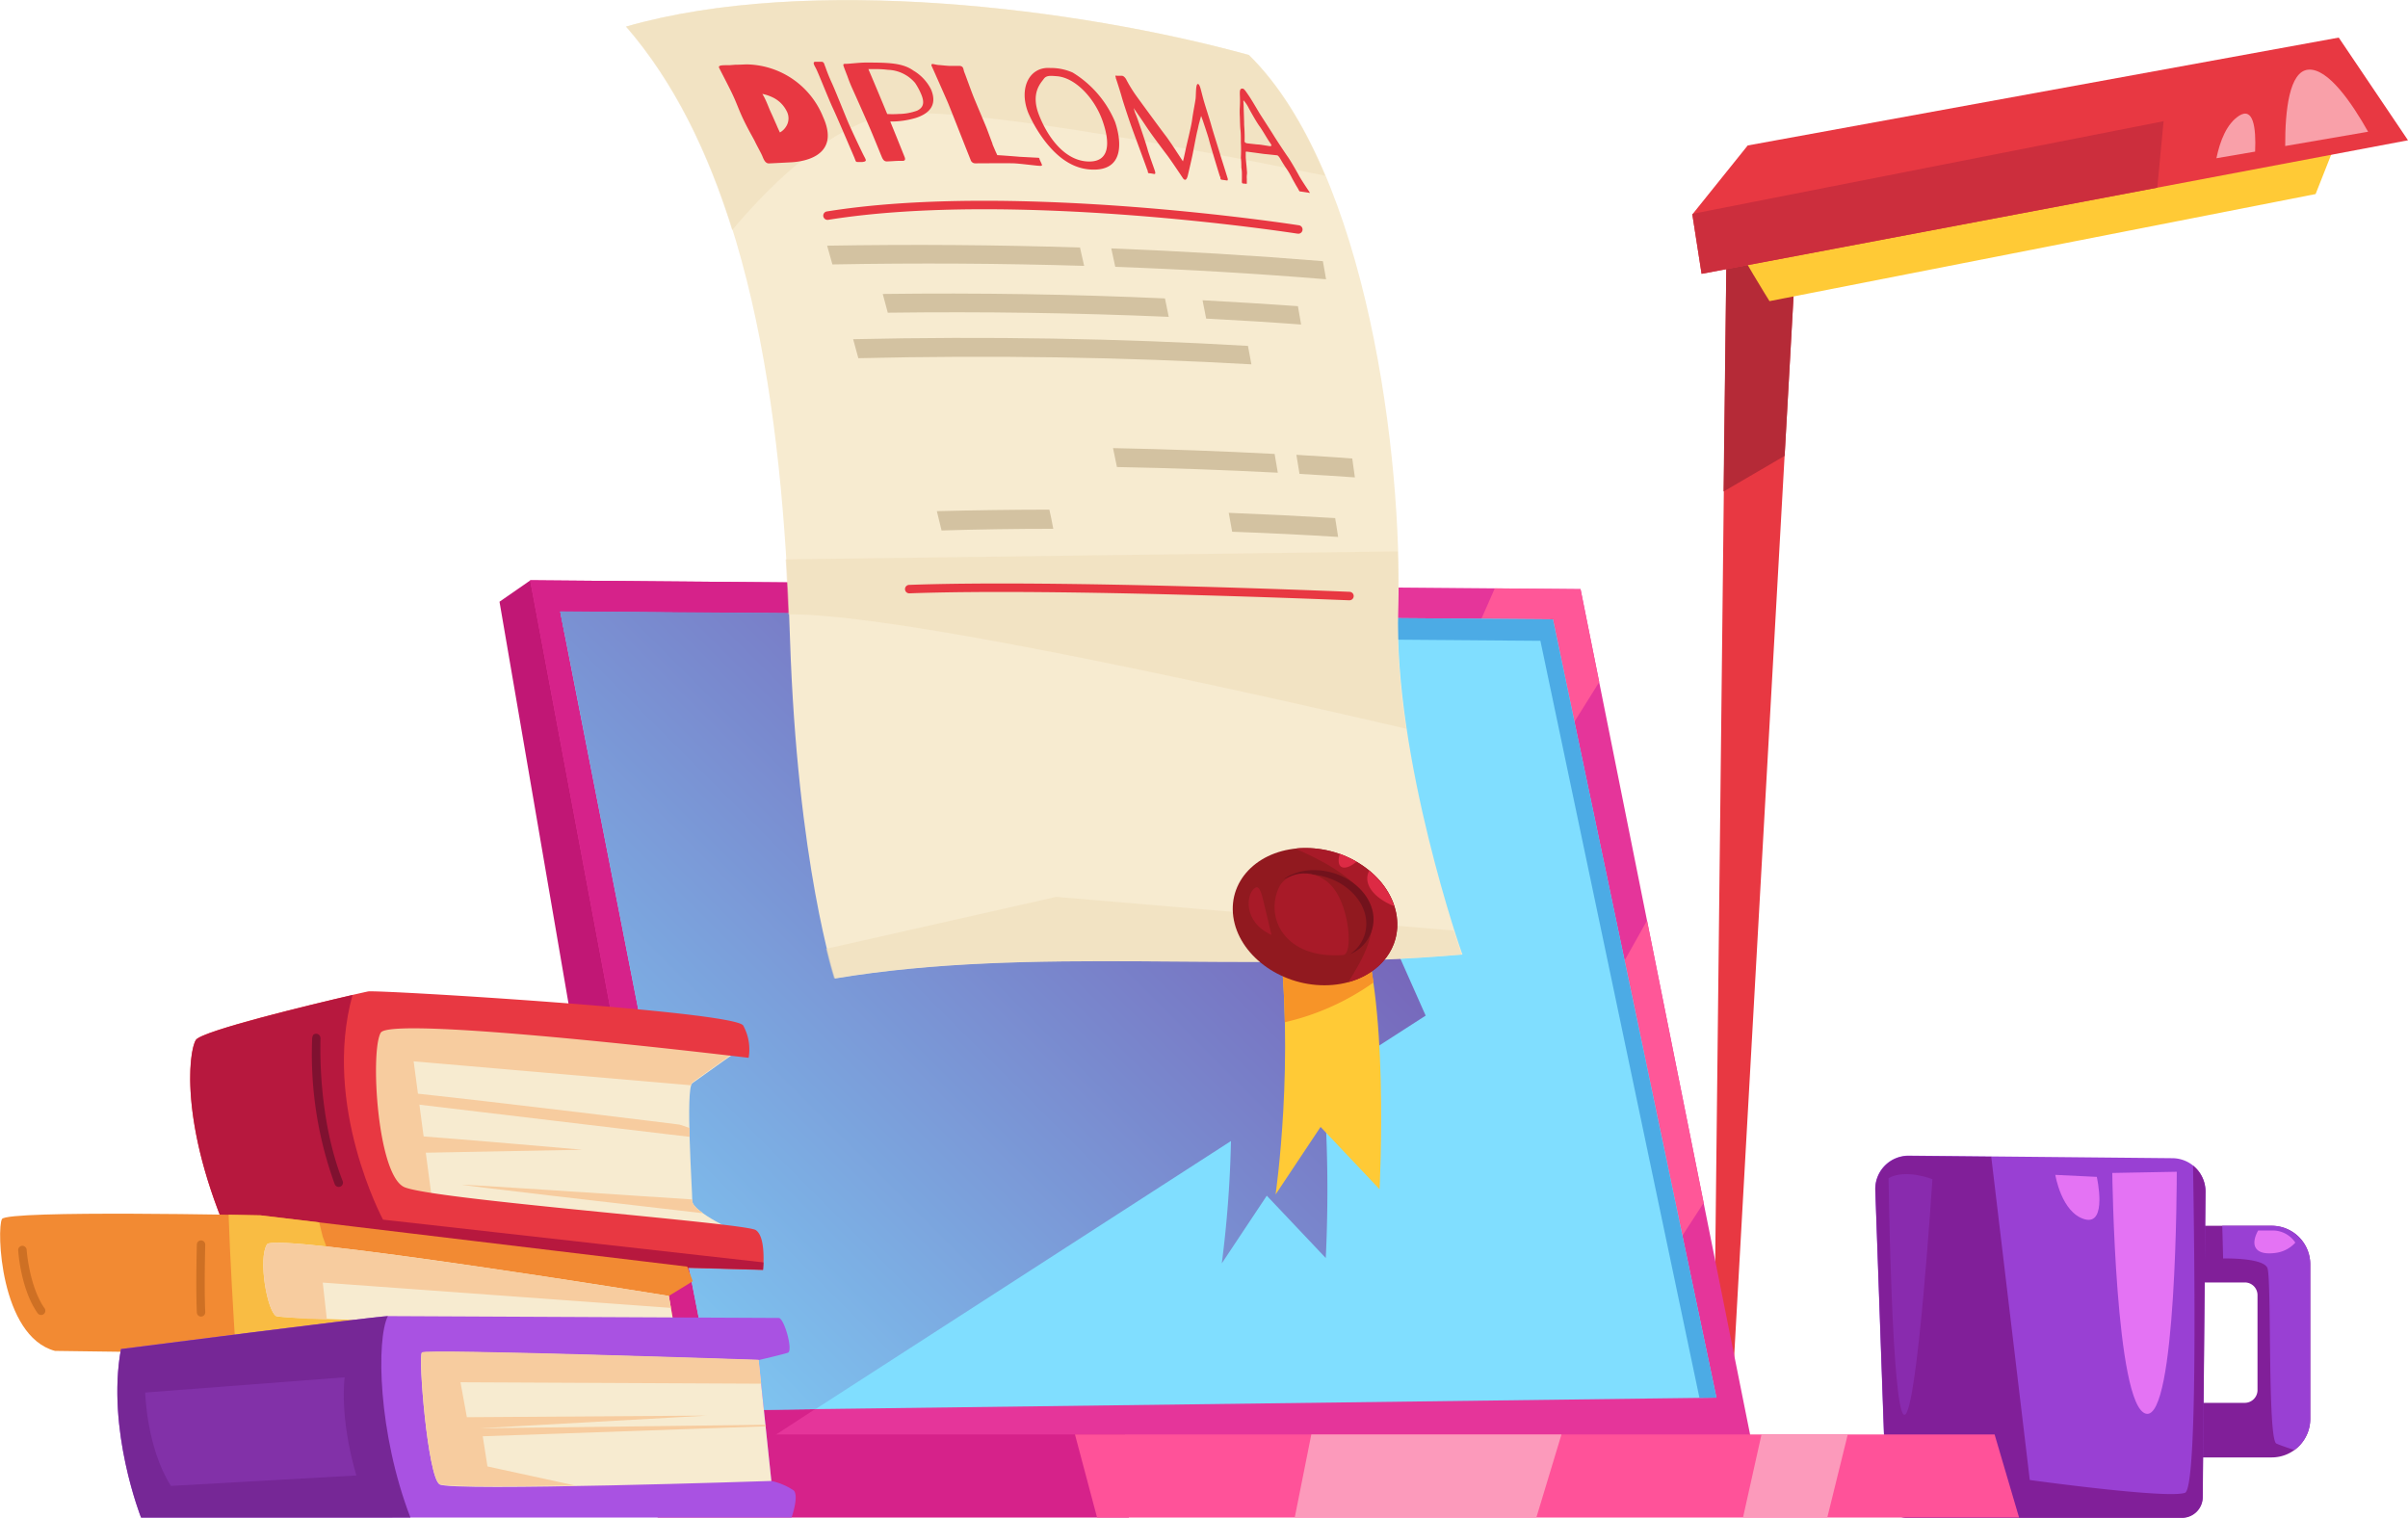 <svg xmlns="http://www.w3.org/2000/svg" xmlns:xlink="http://www.w3.org/1999/xlink" viewBox="0 0 301.78 190.19"><defs><style>.cls-1{fill:#811f99;}.cls-2,.cls-33{fill:#9940d3;}.cls-3{fill:#e83842;}.cls-4{fill:#b52a37;}.cls-5{fill:#ffca36;}.cls-6{fill:#c11775;}.cls-7{fill:#e5359a;}.cls-8{fill:#ff5798;}.cls-9{fill:#d6228a;}.cls-10{fill:#80deff;}.cls-11{fill:#4cabe5;}.cls-12{fill:url(#linear-gradient);}.cls-13{fill:#ff5299;}.cls-14{fill:#f7ebd0;}.cls-15{opacity:0.56;}.cls-16{fill:#efddb9;}.cls-17{fill:#f7cc9f;}.cls-18{fill:#b7183e;}.cls-19{fill:#f28a33;}.cls-20{fill:#f9bc43;}.cls-21{fill:#a952e2;}.cls-22{fill:#f79428;}.cls-23{fill:#91191f;}.cls-24{fill:#a81a28;}.cls-25{fill:#ce7024;}.cls-26{fill:#7f1130;}.cls-27{fill:#762796;}.cls-28{fill:#d3c2a1;}.cls-29{fill:#72121c;}.cls-30{fill:#dd2a44;}.cls-31{fill:#fc9abb;}.cls-32{fill:#e473f4;}.cls-33{opacity:0.36;}.cls-34{fill:#cc2e3d;}.cls-35{fill:#8231a8;}.cls-36{fill:#f9a0a9;}</style><linearGradient id="linear-gradient" x1="169.4" y1="65.94" x2="57.14" y2="178.21" gradientUnits="userSpaceOnUse"><stop offset="0" stop-color="#7447a8"/><stop offset="1" stop-color="#80deff"/></linearGradient></defs><g id="Layer_2" data-name="Layer 2"><g id="Layer_2-2" data-name="Layer 2"><path class="cls-1" d="M284.7,153.62H270.65v7.1h10.68a1.59,1.59,0,0,1,1.59,1.59v11.9a1.6,1.6,0,0,1-1.59,1.6H270.65v6.84H284.7a4.83,4.83,0,0,0,4.83-4.83V158.45A4.83,4.83,0,0,0,284.7,153.62Z"/><path class="cls-2" d="M289.53,177.82V158.45a4.83,4.83,0,0,0-4.83-4.83h-6.2c.07,2.27.11,4.1.11,4.1s5-.14,5.55,1.19,0,21.46,1.12,22c.29.14,1.15.45,2.26.81A4.81,4.81,0,0,0,289.53,177.82Z"/><path class="cls-2" d="M239,190.19h34.43a2.61,2.61,0,0,0,2.61-2.58l.35-38.26a4.16,4.16,0,0,0-4.12-4.2l-33.06-.32a4.17,4.17,0,0,0-4.2,4.31l1.37,38.54A2.61,2.61,0,0,0,239,190.19Z"/><path class="cls-1" d="M274.84,146.08c.26,15.5.47,40.4-1,41-2.14.8-19.46-1.6-19.46-1.6l-4.83-40.51-10.32-.1a4.17,4.17,0,0,0-4.2,4.31l1.37,38.54a2.61,2.61,0,0,0,2.62,2.51h34.43a2.61,2.61,0,0,0,2.61-2.58l.35-38.26A4.16,4.16,0,0,0,274.84,146.08Z"/><polygon class="cls-3" points="216.4 29.15 214.69 181.89 216.56 183.77 225.25 28.61 216.4 29.15"/><path class="cls-4" d="M223.66,57.13l1.59-28.52-8.85.54L216,61.6Z"/><path class="cls-5" d="M217.47,30.22c.27,1.07,4.29,7.52,4.29,7.52L290.2,24.32l4.56-11.54Z"/><polygon class="cls-3" points="213.25 34.31 301.78 17.58 293.1 4.71 219.03 18.23 212.09 26.87 213.25 34.31"/><polygon class="cls-6" points="183.55 73.83 66.41 72.77 62.6 75.41 82.05 188.67 205.41 186.82 183.55 73.83"/><polygon class="cls-7" points="198.08 73.83 66.44 72.72 88.14 188.67 220.74 186.82 198.08 73.83"/><path class="cls-8" d="M190.12,102.11c.39-.76,5.06-8.28,10.3-16.63l-2.34-11.64-10.75-.1-7.74,17.61S189.23,103.91,190.12,102.11Z"/><path class="cls-8" d="M206.41,115.37,191.47,142s12.32,24,12.77,23.08c.15-.3,4.1-6.39,9.27-14.33Z"/><polygon class="cls-9" points="87.65 186.04 178.35 126.98 165.21 73.56 66.44 72.72 87.65 186.04"/><polygon class="cls-10" points="194.62 77.62 70.21 76.66 89.84 176.75 215.11 175.16 194.62 77.62"/><polygon class="cls-11" points="193.05 80.31 212.98 175.18 215.11 175.16 194.62 77.62 70.21 76.66 70.74 79.36 193.05 80.31"/><path class="cls-12" d="M178.67,127.28l-22.2-50-86.26-.66L89.84,176.75l12.36-.15L154.27,143a142.1,142.1,0,0,1-1.15,15.33l5.64-8.48,7.39,7.81a176.61,176.61,0,0,0-.32-22.11Z"/><polygon class="cls-9" points="82.42 190.19 141.47 190.19 140.99 179.77 82.1 179.77 82.42 190.19"/><polygon class="cls-13" points="253.04 190.19 137.49 190.19 134.72 179.77 249.97 179.77 253.04 190.19"/><path class="cls-14" d="M175.23,76.33c.59-18.69-3.86-54.9-18.69-69.44C135.17,1,101.32-3.23,78.49,3.33,93.92,21.14,98.07,51.41,99,79.9s5.64,42.73,5.64,42.73c24.93-4.16,51.05-.59,78.64-3C183.24,119.66,174.64,95,175.23,76.33Z"/><g class="cls-15"><path class="cls-16" d="M103.53,118.91c.6,2.47,1,3.71,1,3.71,24.92-4.15,51-.59,78.64-3,0,0-.38-1.09-1-3l-49.8-4.22Z"/><path class="cls-16" d="M98.8,77c13.11-.17,54.88,9.09,77.43,14.33a84.78,84.78,0,0,1-1.06-15c.07-2.19.07-4.62,0-7.23l-76.71,1C98.6,72.42,98.71,74.7,98.8,77Z"/><path class="cls-16" d="M110.9,14.47c7.64-1.68,38.45,4.14,55.17,7.55-2.55-6.06-5.72-11.33-9.59-15.13C135.11,1,101.27-3.23,78.43,3.33c6,6.9,10.27,15.68,13.33,25.51C95.54,24.32,103.28,16.14,110.9,14.47Z"/></g><path class="cls-14" d="M86.76,150.51c0-1.41-.87-14.1,0-14.75s6-4.27,6-4.27-38.83-5.6-44-4.2-3.24,21,.32,23.41l43.54,3.84S86.76,151.91,86.76,150.51Z"/><path class="cls-17" d="M48.77,127.29c-5.18,1.4-3.24,21,.32,23.41l5.49.48-.46-1-2.28-17.17,34.75,3a.62.62,0,0,1,.17-.33c.86-.65,6-4.27,6-4.27S54,125.89,48.77,127.29Z"/><path class="cls-17" d="M88.11,152.05c-.79-.55-1.35-1.11-1.35-1.54,0,0,0-.11,0-.19-12.25-.81-28-1.85-28.77-1.85C57.05,148.47,77.92,150.88,88.11,152.05Z"/><path class="cls-17" d="M86.42,142.47q0-.57,0-1.11l-1.25-.42s-21.71-2.72-35.75-4.19c0,.44,0,.88,0,1.32l34.33,4.09Z"/><path class="cls-17" d="M49.74,142.16c.11.81.24,1.6.39,2.36L73,144.09S59.54,142.9,49.74,142.16Z"/><path class="cls-3" d="M29.72,157.32c-7.42-15.74-6.07-25.64-5.17-27s20.47-5.85,21.59-6.07,45.88,2.47,47,4.27a6.2,6.2,0,0,1,.68,4.05s-44.76-5.4-46.1-3.15-.45,17.77,2.92,19.34,42.73,4.5,44.08,5.4.9,5,.9,5Z"/><path class="cls-18" d="M95.68,158.21,48,152.85s-7.67-14.28-3.82-28.15c-5.22,1.21-18.87,4.51-19.62,5.63-.9,1.35-2.25,11.25,5.17,27l65.9,1.8S95.66,158.75,95.68,158.21Z"/><path class="cls-19" d="M6.89,169.3s79,1.15,79.22.23-1.61-3.22-1.61-3.22l-.68-3.9,3-1.84-.69-1.83-53.5-6.43s-31.69-.69-32.38.46S0,167.46,6.89,169.3Z"/><path class="cls-20" d="M28.65,152.23c.17,5.2.59,12.37.91,17.36l16.15.16C43.49,163.13,40.45,155,40.45,155L40,153.19l-7.36-.88Z"/><path class="cls-14" d="M84.5,166.31l-.68-3.9s-49.36-8-50.35-6.47c-1.14,1.79,0,8.31,1.14,9C35.59,165.46,84.5,166.31,84.5,166.31Z"/><path class="cls-17" d="M40.45,160.74l43.63,3.17-.26-1.5s-49.36-8-50.35-6.47c-1.14,1.79,0,8.31,1.14,9a55,55,0,0,0,6.35.39Z"/><path class="cls-21" d="M99.2,190.19H17.68s-4.36-11-2.52-21.12c0,0,32.15-4.13,33.52-4.13l48.91.23c.69,0,1.84,4.13,1.15,4.36s-3.67.92-3.67.92l1.6,15.15a8.1,8.1,0,0,1,2.8,1.19C100.16,187.48,99.2,190.19,99.2,190.19Z"/><path class="cls-5" d="M170.07,115.11l-9.91,1.12c2.18,16.47-.3,33.47-.3,33.47l5.64-8.47,7.39,7.81S174.23,124.14,170.07,115.11Z"/><path class="cls-22" d="M172.12,123.14a30.54,30.54,0,0,0-2.05-8l-9.91,1.12a108.21,108.21,0,0,1,.86,11.85A31.27,31.27,0,0,0,172.12,123.14Z"/><path class="cls-23" d="M175.05,114.88c-.65-4.75-5.76-8.6-11.42-8.6s-9.72,3.85-9.07,8.6,5.77,8.6,11.42,8.6S175.7,119.63,175.05,114.88Z"/><path class="cls-24" d="M175.05,114.88c-.65-4.75-5.76-8.6-11.42-8.6-.44,0-.87,0-1.29.08,2.82,1.21,7.55,3.53,9,6.55,1.75,3.62-.65,7.37-2.35,10.17C173,122,175.58,118.73,175.05,114.88Z"/><path class="cls-14" d="M96.67,185.6l-1.6-15.15s-41.7-1.41-42.19-.93.73,15.6,2.21,16.51S96.67,185.6,96.67,185.6Z"/><path class="cls-17" d="M95.93,178.56,60.1,179l28.49-1.59-30.08.2-.8-4.38,37.68.18-.32-3s-41.7-1.41-42.19-.93.73,15.6,2.21,16.51c.59.36,8.37.33,17,.18l-11-2.39L60.5,180,96,178.75Z"/><path class="cls-25" d="M5.15,164.8a.53.53,0,0,1-.43-.22c-2.12-3-2.43-7.69-2.44-7.88a.53.53,0,0,1,.5-.57.54.54,0,0,1,.56.5s.31,4.57,2.25,7.34a.53.53,0,0,1-.44.83Z"/><path class="cls-25" d="M25.2,165a.53.53,0,0,1-.53-.51c-.15-3.2,0-8.47,0-8.52a.53.53,0,0,1,.53-.52h0a.53.53,0,0,1,.52.55c0,.05-.14,5.28,0,8.44a.53.53,0,0,1-.51.56Z"/><path class="cls-26" d="M42.44,148.75a.53.53,0,0,1-.49-.34,47.6,47.6,0,0,1-2.83-18.19.19.19,0,0,1,0-.08h0a1.27,1.27,0,0,1,.12-.43.52.52,0,0,1,.57-.12.55.55,0,0,1,.35.48.58.58,0,0,1,0,.19c0,.89-.33,9.82,2.79,17.77a.53.53,0,0,1-.3.68A.48.48,0,0,1,42.44,148.75Z"/><path class="cls-27" d="M48.61,164.94c-2.2.11-33.45,4.13-33.45,4.13-1.84,10.1,2.52,21.12,2.52,21.12H51.44C47.38,179.66,47.14,167.86,48.61,164.94Z"/><path class="cls-3" d="M93.61,8.07a10.51,10.51,0,0,1,9.54,6.58c2.4,5.3-3.24,5.65-4,5.69s-2.27.12-2.79.14c-.34,0-.53-.27-.68-.59-.08-.16-.13-.32-.2-.46-.2-.43-.69-1.31-.86-1.68s-.69-1.21-1.37-2.6-.92-2.26-1.61-3.66-1.33-2.6-1.52-3,.8-.3,1.31-.32l.76-.06C92.61,8.12,93.12,8.08,93.61,8.07Zm4.87,7.84a1.89,1.89,0,0,0,.1-2,3.76,3.76,0,0,0-1.84-1.75,5.26,5.26,0,0,0-1.2-.39,5.76,5.76,0,0,1,.33.6c.3.61.53,1.28.8,1.84.19.4.44,1,.66,1.48.12.3.27.61.41.91A2.06,2.06,0,0,0,98.48,15.91Z"/><path class="cls-3" d="M104.26,10.42c.43.94,1.62,3.93,2,4.83s1.84,4,2.09,4.44a2.59,2.59,0,0,1,.12.25c.09.19,0,.23-.07.29a1.4,1.4,0,0,1-.6.07c-.67,0-.45.08-.81-.74-.29-.67-2.07-4.85-2.61-6s-1.87-4.54-2.13-5l-.19-.36c-.11-.24-.15-.45.12-.46l.78,0c.17,0,.26.1.33.24a4.14,4.14,0,0,0,.15.41A21.2,21.2,0,0,0,104.26,10.42Z"/><path class="cls-3" d="M106,8c.52,0,1.7-.17,2.63-.16,2.76,0,4.52.06,5.83,1a5.72,5.72,0,0,1,2.22,2.36c.89,2.11-.42,3.09-1.88,3.57a10.82,10.82,0,0,1-3.23.46l.78,1.91,1,2.49c.19.44,0,.53-.25.53s-.34,0-.46,0c-.32,0-1.19.07-1.51.07s-.48-.23-.62-.56-1.17-2.88-1.58-3.81c-.7-1.61-1.41-3.2-2.13-4.8-.12-.26-.39-.9-.6-1.51-.15-.38-.3-.77-.44-1.15S105.69,8,106,8Zm6.68,6.28a7,7,0,0,0,2.25-.41c.76-.37,1-.95.5-2.1a8.19,8.19,0,0,0-.75-1.38,4.67,4.67,0,0,0-3.41-1.64,11.77,11.77,0,0,0-1.35-.09l-1.09,0c.8,1.87,1.58,3.74,2.36,5.63A12,12,0,0,0,112.63,14.28Z"/><path class="cls-3" d="M130.08,19.77h0c.21,0,.17.11.22.24s.19.4.27.61-.18.17-.49.15-2.31-.27-3-.3-4.51,0-4.84,0a.59.59,0,0,1-.57-.36l-.55-1.38c-.25-.63-2.09-5.31-2.33-5.87S117,8.79,116.77,8.3c-.1-.22,0-.29.13-.28s.51.12.77.13.84.09,1.38.11c.36,0,.7,0,1,0,.77-.06.64.4.81.81s.84,2.3,1.15,3.07,1.51,3.59,1.64,3.93.6,1.61.72,1.91c0,.07.06.21.12.35s.14.32.21.49.19.41.28.62c.94.06,1.87.13,2.81.21Z"/><path class="cls-3" d="M139.73,15.24c.43,1.19,1.9,6.36-3.13,6-2.55-.18-4.42-1.94-5.74-3.68a17.29,17.29,0,0,1-2-3.43c-1.22-3.12.17-5.79,2.74-5.61a6.81,6.81,0,0,1,2.83.57A13.24,13.24,0,0,1,139.73,15.24Zm-1.57-.14c-1-2.82-3.42-5.39-5.73-5.55-.72-.05-1.29-.14-1.63.35s-1.66,1.75-.6,4.48,3.13,5.65,6,5.85S139.19,18,138.16,15.1Z"/><path class="cls-3" d="M142.69,15.28c.21.59.93,2.71,1.13,3.44.06.24.19.6.32,1,.26.75.57,1.61.62,1.77l0,.05c.07.21,0,.29-.16.26a3.6,3.6,0,0,0-.61-.09c-.07,0-.1-.05-.13-.13s0-.18-.09-.32c-.12-.37-1.62-4.41-1.95-5.33s-1.08-3.19-1.24-3.78-.61-2-.74-2.35l0-.07c-.12-.33,0-.26.16-.23h.15c.14,0,.31,0,.47,0s.41.21.56.53a17.49,17.49,0,0,0,1.33,2.13c.5.69,3.09,4.23,3.69,5,.3.42.81,1.16,1.24,1.83l.81,1.23.1-.38c.07-.3.13-.6.2-.9.13-.71.73-3,.85-3.92s.38-2.16.44-2.68,0-1.85.29-1.81c.11,0,.2.17.28.41s.24.9.38,1.42c.24.89.78,2.49,1,3.3s1,3.24,1.19,3.91c.3.95.6,1.89.89,2.84l0,.05c0,.13,0,.17-.15.15l-.64-.09a.18.18,0,0,1-.13-.15c0-.07,0-.18-.08-.3-.1-.31-1.18-3.83-1.39-4.69-.12-.41-.36-1.14-.56-1.74-.12-.36-.24-.73-.39-1.11-.07.26-.15.5-.2.74-.13.4-.2.89-.29,1.19-.14.6-.49,2.46-.6,3s-.52,2.3-.58,2.54-.17.54-.34.53-.24-.15-.42-.42-1.41-2.11-1.83-2.66-1.8-2.39-2.21-3c-.25-.34-.71-1.06-1.16-1.71-.26-.37-.55-.79-.82-1.2.06.22.12.43.19.64C142.43,14.53,142.59,15,142.69,15.28Z"/><path class="cls-3" d="M155.57,21c0-.27,0-.78-.06-1.23a17.6,17.6,0,0,0,0-1.91c0-.52,0-1.2-.05-1.58s-.06-1.21-.08-1.71a8.83,8.83,0,0,1,0-1.14,13.51,13.51,0,0,0,0-1.6c0-.46,0-.78.38-.72.16,0,.42.41.77.92s1.16,1.91,1.34,2.2,1.58,2.45,1.77,2.77,1.4,2.16,1.73,2.62,1.09,1.77,1.39,2.33,1.12,1.77,1.27,2a.84.84,0,0,1,.11.19c0,.05,0,.06-.18,0L163,24c-.09,0-.15,0-.24-.19s-.27-.46-.38-.66-.39-.69-.45-.81a9.72,9.72,0,0,0-.73-1.24c-.12-.17-.33-.5-.51-.79l-.31-.53c-.21-.29-.25-.3-.37-.32l-.56-.06-.76-.08c-.14,0-.75-.09-1.33-.17L156.23,19h0c-.08,0-.12,0-.11.17l0,.17,0,.31c0,.27.15,1.59.14,1.72a1.77,1.77,0,0,1,0,.56,2.7,2.7,0,0,0,0,.53,3.39,3.39,0,0,0,0,.44c0,.13,0,.15-.15.13L155.8,23c-.13,0-.17-.09-.16-.24a.1.1,0,0,1,0-.08,1.42,1.42,0,0,1,0-.24c0-.2,0-.41,0-.62A4.57,4.57,0,0,0,155.57,21Zm3.78-2.79a2.36,2.36,0,0,0-.24-.4c-.24-.33-.9-1.5-1.27-2s-1.17-1.93-1.32-2.22a4.43,4.43,0,0,0-.66-1c-.07,0,0,.43,0,.8s.07,1.85.06,2.24a19.39,19.39,0,0,1,.06,2,.48.48,0,0,0,0,.12c.07.22.4.22.56.24l1,.11a5.05,5.05,0,0,1,.6.06l1,.16C159.33,18.29,159.38,18.27,159.35,18.18Z"/><path class="cls-3" d="M162.67,29.28h-.09c-.35-.06-35.39-5.49-58.79-1.73a.54.54,0,0,1-.61-.44.53.53,0,0,1,.44-.61c23.57-3.79,58.77,1.67,59.13,1.73a.53.53,0,0,1-.08,1.06Z"/><path class="cls-3" d="M169.08,75.23h0c-.36,0-36.44-1.55-55.11-.87a.53.53,0,0,1-.55-.51.53.53,0,0,1,.51-.55c18.71-.68,54.83.85,55.19.87a.53.53,0,0,1,0,1.06Z"/><path class="cls-28" d="M135.87,33.32q-15.51-.47-31.55-.18l-.66-2.35q16.1-.27,31.69.23C135.53,31.79,135.7,32.55,135.87,33.32Z"/><path class="cls-28" d="M156.83,45.66q-24-1.36-49.26-.77c-.22-.8-.43-1.59-.65-2.38q25.36-.57,49.48.84C156.55,44.12,156.69,44.89,156.83,45.66Z"/><path class="cls-28" d="M166.19,35q-13-1.07-26.42-1.56c-.17-.77-.34-1.54-.5-2.31q13.44.53,26.52,1.6C165.92,33.5,166.05,34.26,166.19,35Z"/><path class="cls-28" d="M146.47,39.71q-17.28-.75-35.21-.52l-.63-2.35q18-.23,35.37.56C146.16,38.17,146.32,38.94,146.47,39.71Z"/><path class="cls-28" d="M163.06,40.67q-5.91-.44-11.9-.74l-.45-2.3q6,.32,11.95.74C162.79,39.14,162.93,39.9,163.06,40.67Z"/><path class="cls-28" d="M160.14,59.24q-10-.52-20.16-.71c-.17-.79-.33-1.58-.49-2.37q10.23.2,20.25.73C159.87,57.67,160,58.45,160.14,59.24Z"/><path class="cls-28" d="M167.7,67.29q-6.6-.41-13.28-.65c-.14-.79-.28-1.58-.43-2.37q6.72.26,13.34.66C167.46,65.72,167.58,66.5,167.7,67.29Z"/><path class="cls-28" d="M132,66.27q-7,0-14,.21c-.2-.81-.4-1.61-.59-2.42q7.09-.18,14.1-.19C131.69,64.67,131.86,65.47,132,66.27Z"/><path class="cls-28" d="M169.8,59.83c-2.3-.16-4.62-.31-6.94-.44L162.47,57c2.33.14,4.66.29,7,.46Z"/><path class="cls-29" d="M172.1,114.62c-.42-3.08-3.73-5.57-7.4-5.57a6.65,6.65,0,0,0-3.86,1.14,7.09,7.09,0,0,1,2.94-.62c3.67,0,7,2.5,7.41,5.57a4.58,4.58,0,0,1-2,4.44A4.72,4.72,0,0,0,172.1,114.62Z"/><path class="cls-24" d="M168.31,119.69c-7.35.53-9.83-4.71-8-8.54,1-2,4.71-2.57,6.85.21C169.11,113.85,169.61,119.6,168.31,119.69Z"/><path class="cls-24" d="M159.35,117.17c-3.65-1.64-3.2-5.29-2-5.93.57-.31.84,1.05,1.19,2.55S159.35,117.17,159.35,117.17Z"/><path class="cls-30" d="M174.74,113.57a9.61,9.61,0,0,0-3.14-4.45C170.72,110.79,172.27,112.6,174.74,113.57Z"/><path class="cls-30" d="M170,108a12.91,12.91,0,0,0-2.09-1C167.36,108.86,168.46,109.27,170,108Z"/><path class="cls-31" d="M220.76,179.77c-.78,3.47-1.57,7-2.32,10.42H229l2.57-10.42Z"/><polygon class="cls-31" points="162.26 190.19 192.54 190.19 195.69 179.77 164.34 179.77 162.26 190.19"/><path class="cls-32" d="M287.66,155.73a3.4,3.4,0,0,0-2.84-1.52H283c-1,1.81-.47,3.19,2.25,2.8A4,4,0,0,0,287.66,155.73Z"/><path class="cls-32" d="M272.8,146.85c0,.65,0,31.25-3.86,30.32S264.72,147,264.72,147Z"/><path class="cls-33" d="M236.68,147.65c2.15-1.21,5.5.13,5.5.13s-1.88,29.26-3.49,29.53S236.68,147.65,236.68,147.65Z"/><path class="cls-32" d="M262.78,147.49s1.38,6.14-1.53,5.31-3.67-5.56-3.67-5.56Z"/><path class="cls-34" d="M212.16,26.79l-.07.08,1.16,7.45,57.11-10.8c.41-4.44.79-8.33.79-8.33Z"/><path class="cls-35" d="M44.66,184.91c-2.19-7.47-1.46-12.3-1.46-12.3l-25,1.91s.15,6.87,3.22,11.7Z"/><path class="cls-36" d="M289.28,8.73c-2.35.21-2.91,5-2.89,9.57l10.39-1.79C294.8,13,291.79,8.52,289.28,8.73Z"/><path class="cls-36" d="M282.62,19c.14-3.12-.26-5.59-2-4.5-1.55,1-2.39,3.12-2.85,5.33Z"/></g></g></svg>